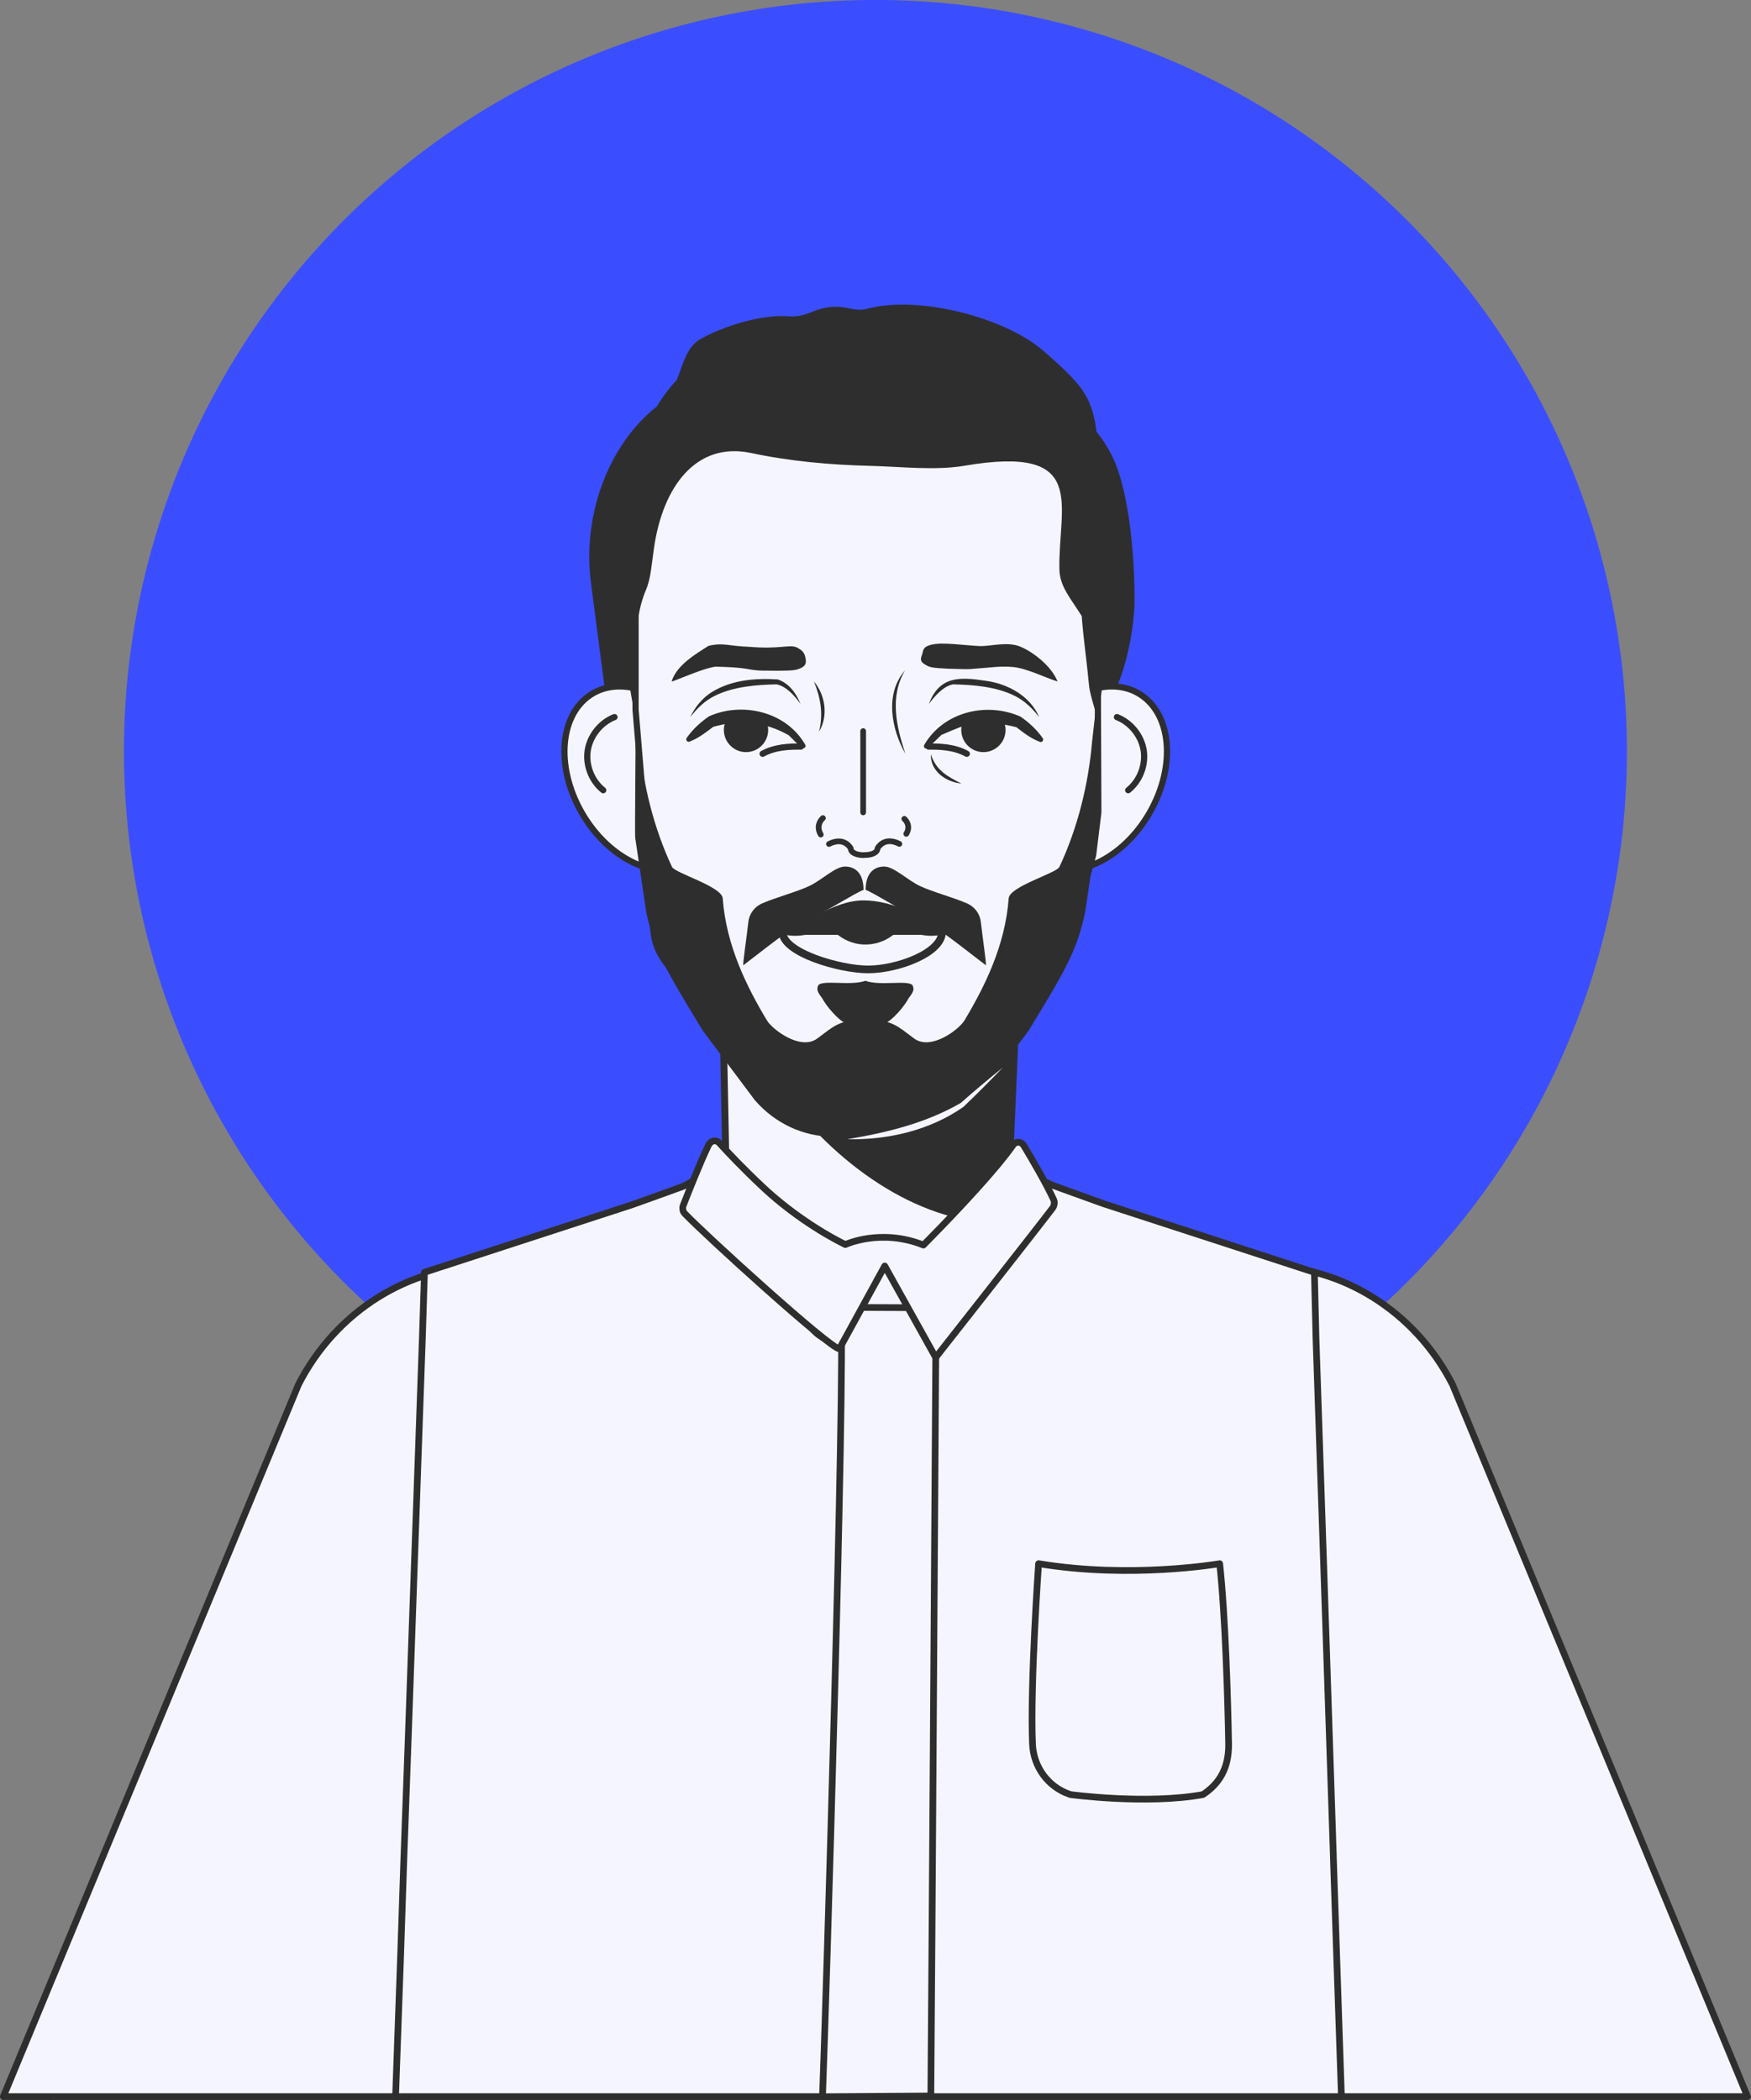 <?xml version="1.0" encoding="UTF-8"?>
<svg id="Layer_2" data-name="Layer 2" xmlns="http://www.w3.org/2000/svg" viewBox="0 0 141.25 169.44">
  <rect x="0" y="0" width="141.25" height="169.44" fill="#808080" stroke="none"/>
  <defs>
    <style>
      .cls-1 {
        stroke-width: .92px;
      }

      .cls-1, .cls-2, .cls-3 {
        fill: #2e2e2e;
      }

      .cls-1, .cls-2, .cls-4, .cls-5, .cls-6, .cls-7, .cls-8, .cls-9 {
        stroke: #2e2e2e;
      }

      .cls-1, .cls-4, .cls-5, .cls-6, .cls-7, .cls-8, .cls-9 {
        stroke-linecap: round;
        stroke-linejoin: round;
      }

      .cls-10 {
        fill: #3b4eff;
      }

      .cls-2 {
        stroke-miterlimit: 10;
        stroke-width: .46px;
      }

      .cls-11, .cls-6, .cls-7, .cls-8, .cls-9 {
        fill: #f5f5ff;
      }

      .cls-4 {
        stroke-width: .46px;
      }

      .cls-4, .cls-5 {
        fill: none;
      }

      .cls-5, .cls-8 {
        stroke-width: .5px;
      }

      .cls-6 {
        stroke-width: .56px;
      }

      .cls-7 {
        stroke-width: .62px;
      }

      .cls-9 {
        stroke-width: .54px;
      }
    </style>
  </defs>
  <g id="OBJECTS">
    <g>
      <circle class="cls-10" cx="70.62" cy="60.62" r="60.62" transform="translate(-5.03 114.83) rotate(-76.27)"/>
      <g>
        <path class="cls-3" d="M79.39,70.75h-18.94c-5.57,0-10.31-4.8-11.16-11.3l-1.62-12.44c-1.05-8.07,4.12-16.26,11.04-16.26h22.56c3.16,0,7.41,3.08,8.82,6.93,1.43,3.91,1.5,10.32,1.4,11.64-.3,3.79-1.4,6.09-1.4,6.09l.43,4.2c-.91,6.42-5.62,11.13-11.14,11.13Z"/>
        <g>
          <path class="cls-9" d="M112.3,168.99l-4.27-10.37-3.42-8.31-2.88-7.01-6.33-15.38c-3.33-8.09-.06-17.06,7.13-19.52,1.25-.43,2.54-.62,3.81-.61.12,0,.24,0,.35.01,5.57.2,10.96,4.34,13.12,10.66l5.12,14.97,2.29,6.72,9.91,29.02"/>
          <path class="cls-9" d="M140.98,169.17h-32.77c.03.06-13.01-12.86-13.68-15.63l6.56,4.74-13.44-32.27c-3.95-9.27.32-19.84,9.3-22.98,1.7-.59,3.43-.88,5.15-.88,6.15,0,12.05,3.65,15.07,9.56l23.8,57.46Z"/>
        </g>
        <g>
          <path class="cls-9" d="M28.94,168.99l4.27-10.37,3.42-8.31,2.88-7.01,6.33-15.38c3.33-8.09.06-17.06-7.13-19.52-1.25-.43-2.54-.62-3.81-.61-.12,0-.24,0-.35.01-5.57.2-10.96,4.34-13.12,10.66l-5.12,14.97-2.29,6.72-9.91,29.02"/>
          <path class="cls-9" d="M.27,169.17h32.77c-.03.06,13.01-12.86,13.68-15.63l-6.56,4.74,13.44-32.27c3.95-9.27-.32-19.84-9.3-22.98-1.7-.59-3.43-.88-5.15-.88-6.15,0-12.05,3.65-15.07,9.56L.27,169.17Z"/>
        </g>
        <polygon class="cls-9" points="108.21 169.17 31.91 169.17 32.31 157.99 32.58 149.92 32.94 140.02 34.07 108.02 34.24 102.66 51.01 97.2 53.77 96.21 55.14 95.71 58.71 93.78 59.79 93.78 80.45 93.78 80.87 93.78 84.89 95.63 86.24 96.12 89.01 97.12 106.03 102.66 106.16 108.03 106.77 126.05 107.23 139.82 107.56 149.78 107.56 149.84 107.86 158.84 108.21 169.17"/>
        <path class="cls-3" d="M78.38,72.78h-17.64c-5.19,0-9.6-4.8-10.39-11.3l-1.62-13.36c-.98-8.07,3.95-15.34,10.39-15.34h21.01c6.5,0,11.44,7.39,10.37,15.51l-1.76,13.36c-.84,6.42-5.23,11.13-10.37,11.13Z"/>
        <g>
          <path class="cls-8" d="M83.16,59.7c-2.31,3.72-2.09,8.12.5,9.84,2.59,1.71,6.57.09,8.88-3.63,2.31-3.72,2.09-8.12-.5-9.84-2.59-1.72-6.57-.09-8.88,3.63Z"/>
          <path class="cls-5" d="M90.1,57.86c1.12.44,1.97,1.5,2.16,2.69.18,1.19-.31,2.46-1.25,3.21"/>
        </g>
        <g>
          <path class="cls-8" d="M56.51,59.7c2.31,3.72,2.09,8.12-.5,9.84-2.59,1.71-6.57.09-8.88-3.63-2.31-3.72-2.09-8.12.5-9.84,2.59-1.72,6.57-.09,8.88,3.63Z"/>
          <path class="cls-5" d="M49.57,57.86c-1.12.44-1.97,1.5-2.16,2.69-.18,1.19.31,2.46,1.25,3.21"/>
        </g>
        <g>
          <path class="cls-6" d="M80.89,97.41c.22,6.72-4.84,11.07-11.56,11.07s-2.99-4.91-8.51-11c-.09-.1.4,3.19-2.17,1.2l-.3-15.35,1.72-.94.66-8.8h19.1l1.05,13.9.75,10.12-.75-.21Z"/>
          <path class="cls-3" d="M81.52,98.65c-6.27.45-13.05-3.71-17.79-9.76-1.6-2.03-2.82-4.24-3.64-6.49l.66-8.8h19.1l2.33,9.46-.66,15.6Z"/>
        </g>
        <path class="cls-3" d="M78.75,44.5c-4.68.21-8.84-.9-12.86-2.41-2.34-.87-5.03-1.98-7.4-1.83-2.37.14-3.76,1.59-4.94-.58-1.36.5-2.8.93-3.45,2.17.6-3.77,1.63-7.95,4.27-10.95.07-.08.14-.16.22-.23.54-1.35.81-2.72,1.98-3.35,2.34-1.26,5.2-1.94,6.99-1.8,1.25.1,1.84-.4,2.73-.62,1.92-.47,2.38.36,3.73,0,4.04-1.08,11.04.68,14.21,3.46,2.85,2.5,3.78,3.51,4.17,6.09,1.05,6.97-2.54,9.73-9.65,10.05Z"/>
        <path class="cls-8" d="M88.18,68.99c-.39,1.47-1.89,6.76-3.62,10.34l-4.57,6.17c-1.68,1.88-5,1.88-7.49,1.88h-5.15c-2.47,0-5.6.59-7.29-1.25l-4.84-6.79c-3.69-3.56-2.09-4.4-2.72-9.73l-.69-5.85-.54-6.5v-8.91c0-11.1,7.84-20.1,18.56-20.1,5.37,0,10.3,2.18,13.73,5.89,3.52,3.8,4.96,14.26,4.92,13.97l.08,7.28.04,10.16-.42,3.44Z"/>
        <path class="cls-3" d="M88.58,58.08s-.66-2.03-.72-2.69c-.23-2.39-.45-3.71-.6-5.68-.83-1.35-1.78-2.37-1.8-3.76-.11-5.22,2.41-10.09-7.66-8.37-2.35.4-5.19.07-7.57.01-3.26-.08-6.51-.37-9.7-1.05-4.35-.89-7.07,2.68-7.78,7.72-.18,1.24-.25,2.42-.63,3.31-1.24,2.93-.59,5.72-.88,10.43l-1.65-9.71c.8-15.77,9.02-19.87,20.27-19.87,5.64,0,10.98.99,14.67,5,3.69,4.02,5.21,6.01,5.21,15.06l-1.15,9.58Z"/>
        <path class="cls-3" d="M88.43,67.59l-.89,6c-.66,3.13-1.64,4.78-4.57,9.58l-4.19,5.6c-1.63,1.88-3.92,2.95-6.34,2.95h-5.21c-2.42,0-4.71-1.07-6.34-2.95l-4.19-5.6c-2.93-4.8-3.91-6.45-4.57-9.58l-.89-6c-.04-.37.04-7.04.04-10.32l.29,2.54c.29,3.44,1.16,6.99,2.64,10.14.23.5,4.01,1.57,4.09,2.53.28,3.84,1.97,7.19,3.57,9.86.44.73,2.7,2.45,4.05,1.46,1.35-.99,1.72-1.5,3.82-1.53.03,0,.05,0,.08.01h.03s.05-.01.08-.01c2.1.03,2.47.54,3.82,1.53,1.35.99,3.61-.73,4.05-1.46,1.6-2.67,3.29-6.02,3.57-9.86.08-.96,3.86-2.03,4.09-2.53,1.48-3.15,2.35-6.7,2.64-10.14l.29-2.54c0,3.28.08,9.95.04,10.32Z"/>
        <path class="cls-11" d="M68.35,91.92c3.19-.53,6.35-1.3,9.16-2.93.98-.87,2.26-1.95,3.38-2.85-1.04,1.08-2.09,2.14-3.17,3.17-2.71,1.9-6.1,2.68-9.36,2.61h0Z"/>
        <path class="cls-11" d="M79.16,75.86c-2.61,2.66-6.13,4.16-9.63,4.04-3.18-.1-6.3-1.54-8.7-3.91h.56c.87-.02,2.04-.48,3.19-1.08,2.91-1.5,6.52-1.5,9.42,0,1.16.6,2.31,1.06,3.18,1.08.66.02,1.32-.02,1.97-.14Z"/>
        <path class="cls-3" d="M73.19,80.73c-.31.5-.64.89-1.07,1.31-.45.43-1.09.85-2.31,1.29-1.22-.44-1.86-.86-2.31-1.29-.43-.43-.76-.81-1.07-1.31-.22-.44-.68-.73-.41-1.25.45-.43,2.58.08,3.79-.34,1.21.43,3.34-.08,3.79.34.28.52-.19.81-.41,1.25Z"/>
        <path class="cls-3" d="M69.83,71.81c0-1.41.72-1.89,1.49-1.89.8,0,1.82,1.06,2.89,1.57.94.45,2.77.95,3.77,1.39.76.33,1.09.99,1.14,1.5.11,1.03.49,3.57.4,3.5-1.42-1.07-4.14-3.29-5.22-3.69s-3.84-2.18-4.48-2.39Z"/>
        <path class="cls-3" d="M69.66,71.81c0-1.41-.72-1.89-1.49-1.89-.8,0-1.82,1.06-2.89,1.57-.94.45-2.77.95-3.77,1.39-.76.33-1.09.99-1.14,1.5-.11,1.03-.49,3.57-.4,3.5,1.42-1.07,4.14-3.29,5.22-3.69s3.84-2.18,4.48-2.39Z"/>
        <g>
          <path class="cls-7" d="M75.99,75.21c0,1.66-3.55,3.01-5.97,3.01-2.27,0-6.89-1.35-6.89-3.01"/>
          <path class="cls-2" d="M75.99,75.17v.03h-12.86v-.03c2.05-.34,4.12-2.29,6.54-2.29,2.27,0,4.64,1.32,6.32,2.29Z"/>
          <path class="cls-3" d="M74.96,73.89c.65.42,1.66.5,2.52.06.26-.15.54.21.33.42-.78.84-2.04,1.31-3.36,1.08-1.4-.2-.71-2.26.52-1.57h0Z"/>
          <path class="cls-3" d="M64.82,75.45c-1.32.23-2.58-.24-3.36-1.08-.21-.21.07-.57.32-.43.86.44,1.87.36,2.52-.06.39-.25.92-.14,1.17.26.36.53-.03,1.27-.66,1.31h0Z"/>
          <path class="cls-1" d="M67.71,74.93c.53.49,1.24.79,1.97.82s1.46-.2,2.03-.63"/>
        </g>
        <path class="cls-3" d="M75.19,52.01c.83-.21,2.58.06,3.83.12.87.04,2.23-.41,3.32.06,1.06.45,2.51,1.6,2.97,2.8-1.08-.35-2.49-1.06-3.58-1.17-1.08-.1-1.8.05-2.79.11-.44.03-.73.08-1.2.06s-1.23-.02-1.7-.06c-.47-.03-.95-.04-1.3-.24-.35-.2-.56-.35-.39-.78.17-.43,0-.69.83-.91Z"/>
        <g>
          <path class="cls-3" d="M74.56,60.1c1.55-2.67,5.02-3.49,7.76-2.28.68.47,1.31,1.04,1.8,1.75.1.15-.06.36-.23.29-.77-.28-1.37-.78-1.99-1.25l.15.08c-1.08-.26-2.13-.46-3.15-.36-.94.02-2.42.76-2.96.97-.36.35-.72.71-1.09,1.05-.08.07-.2.07-.27-.01-.06-.07-.07-.16-.02-.23h0Z"/>
          <path class="cls-3" d="M77.55,58.74c.09-.98,1-1.41,1.99-1.32.98.09,1.66.66,1.57,1.64-.09.98-.96,1.71-1.94,1.62-.98-.09-1.71-.96-1.62-1.94Z"/>
          <path class="cls-5" d="M74.91,60.24c.84-.01,2.05.01,3.08.58"/>
        </g>
        <path class="cls-3" d="M74.93,56.8c.85-2.26,2.49-2.19,4.57-1.87,1.78.23,3.6,1.22,4.33,2.93-.55-.7-1.18-1.32-1.95-1.7-1.5-.76-3.38-.91-5.02-.94-.8.18-1.44.93-1.93,1.58h0Z"/>
        <path class="cls-3" d="M73.04,60.82c-1.14-1.98-1.68-4.86-.03-6.73-1.26,2.1-.71,4.54.03,6.73h0Z"/>
        <path class="cls-3" d="M64.25,52.23c-.59-.25-1.33.17-3.8-.04-1.73-.06-2.07-.36-3.29-.08-1.03.65-2.62,1.59-2.98,2.89.96-.34,2.57-1.08,3.55-1.21.79.02,1.83.05,2.69.21.38.07.77.11,1.16.11.57,0,1.14.02,1.71,0,.43-.01.89,0,1.3-.2.34-.16.47-.34.4-.76-.08-.51-.29-.69-.73-.92Z"/>
        <g>
          <path class="cls-3" d="M64.67,60.34c-.37-.34-.73-.7-1.09-1.06l.07.06c-1.94-1.11-4.02-1.32-6.19-.67,0,0,.15-.08.15-.08-.62.46-1.22.96-1.99,1.25-.17.07-.34-.14-.23-.29.49-.71,1.12-1.28,1.8-1.75,2.7-1.21,6.25-.37,7.76,2.28.13.18-.13.4-.28.25h0Z"/>
          <path class="cls-3" d="M61.96,58.74c-.09-.98-1-1.41-1.99-1.32-.98.09-1.66.66-1.57,1.64.09.98.96,1.71,1.94,1.62.98-.09,1.71-.96,1.62-1.94Z"/>
          <path class="cls-5" d="M64.6,60.24c-.84-.01-2.05.01-3.08.58"/>
        </g>
        <path class="cls-3" d="M64.58,56.8c-.49-.66-1.12-1.41-1.93-1.58-1.64.03-3.52.18-5.02.94-.77.38-1.4,1-1.95,1.7.38-.8.97-1.54,1.76-2.03,1.6-.97,3.44-1.12,5.3-1.01.97.34,1.5,1.17,1.84,1.98h0Z"/>
        <path class="cls-3" d="M66.07,59.04c.35-1.43.14-2.7-.41-4.05.93,1.11,1.17,2.78.41,4.05h0Z"/>
        <path class="cls-4" d="M73.11,67.28c.31-.52.11-.96-.16-1.21"/>
        <path class="cls-4" d="M66.21,67.34c-.34-.57-.12-1.06.17-1.33"/>
        <line class="cls-4" x1="69.63" y1="65.55" x2="69.63" y2="58.99"/>
        <path class="cls-3" d="M77.55,63.22c-1.24-.12-2.51-.99-2.46-2.36.43,1.31,1.32,1.78,2.46,2.36h0Z"/>
        <g>
          <path class="cls-4" d="M69.78,68.99c.52,0,1.01-.19,1.01-.54,0,0,.5-1,1.76-.36"/>
          <path class="cls-4" d="M66.87,68.1c1.26-.64,1.76.36,1.76.36,0,.35.49.53,1.01.54"/>
        </g>
        <path class="cls-9" d="M83.8,126.17c7.45,1.24,14.59,0,14.59,0,.46,4.17.66,11.12.72,14.49.04,2.11-.83,3.31-2.07,4.14h0c-4.55.83-10.69,0-10.69,0-.03,0-.05-.02-.08-.03-1.73-.59-2.9-2.21-2.98-4.04-.2-4.81.49-14.56.49-14.56Z"/>
        <path class="cls-9" d="M67.84,105.49c.34,6.07-1.22,56.69-1.49,63.69l8.74-.06c.07-8.05.42-63.6.42-63.6l-7.67-.03Z"/>
        <path class="cls-9" d="M85.04,97.03c.01.15-.03.31-.11.42-1.09,1.45-9.45,12.08-9.45,12.08l-4.11-7.38-3.66,6.68c-.74,0-10.96-9.3-12.49-10.93-.09-.09-.14-.23-.14-.37-.01-.09,0-.2.04-.28.37-.95,1.38-3.5,2.02-4.82.19-.41.61-.5.89-.2.65.72,1.91,2.05,3.43,3.48,2.03,1.92,4.53,3.62,6.73,4.71,0,0,2.85-1.34,6.3.04,0,0,2.37-2.37,4.5-4.75,1.08-1.2,2.09-2.4,2.71-3.29.25-.36.68-.34.91.05.67,1.11,1.86,3.16,2.39,4.34.03.07.05.15.05.23Z"/>
      </g>
    </g>
  </g>
</svg>